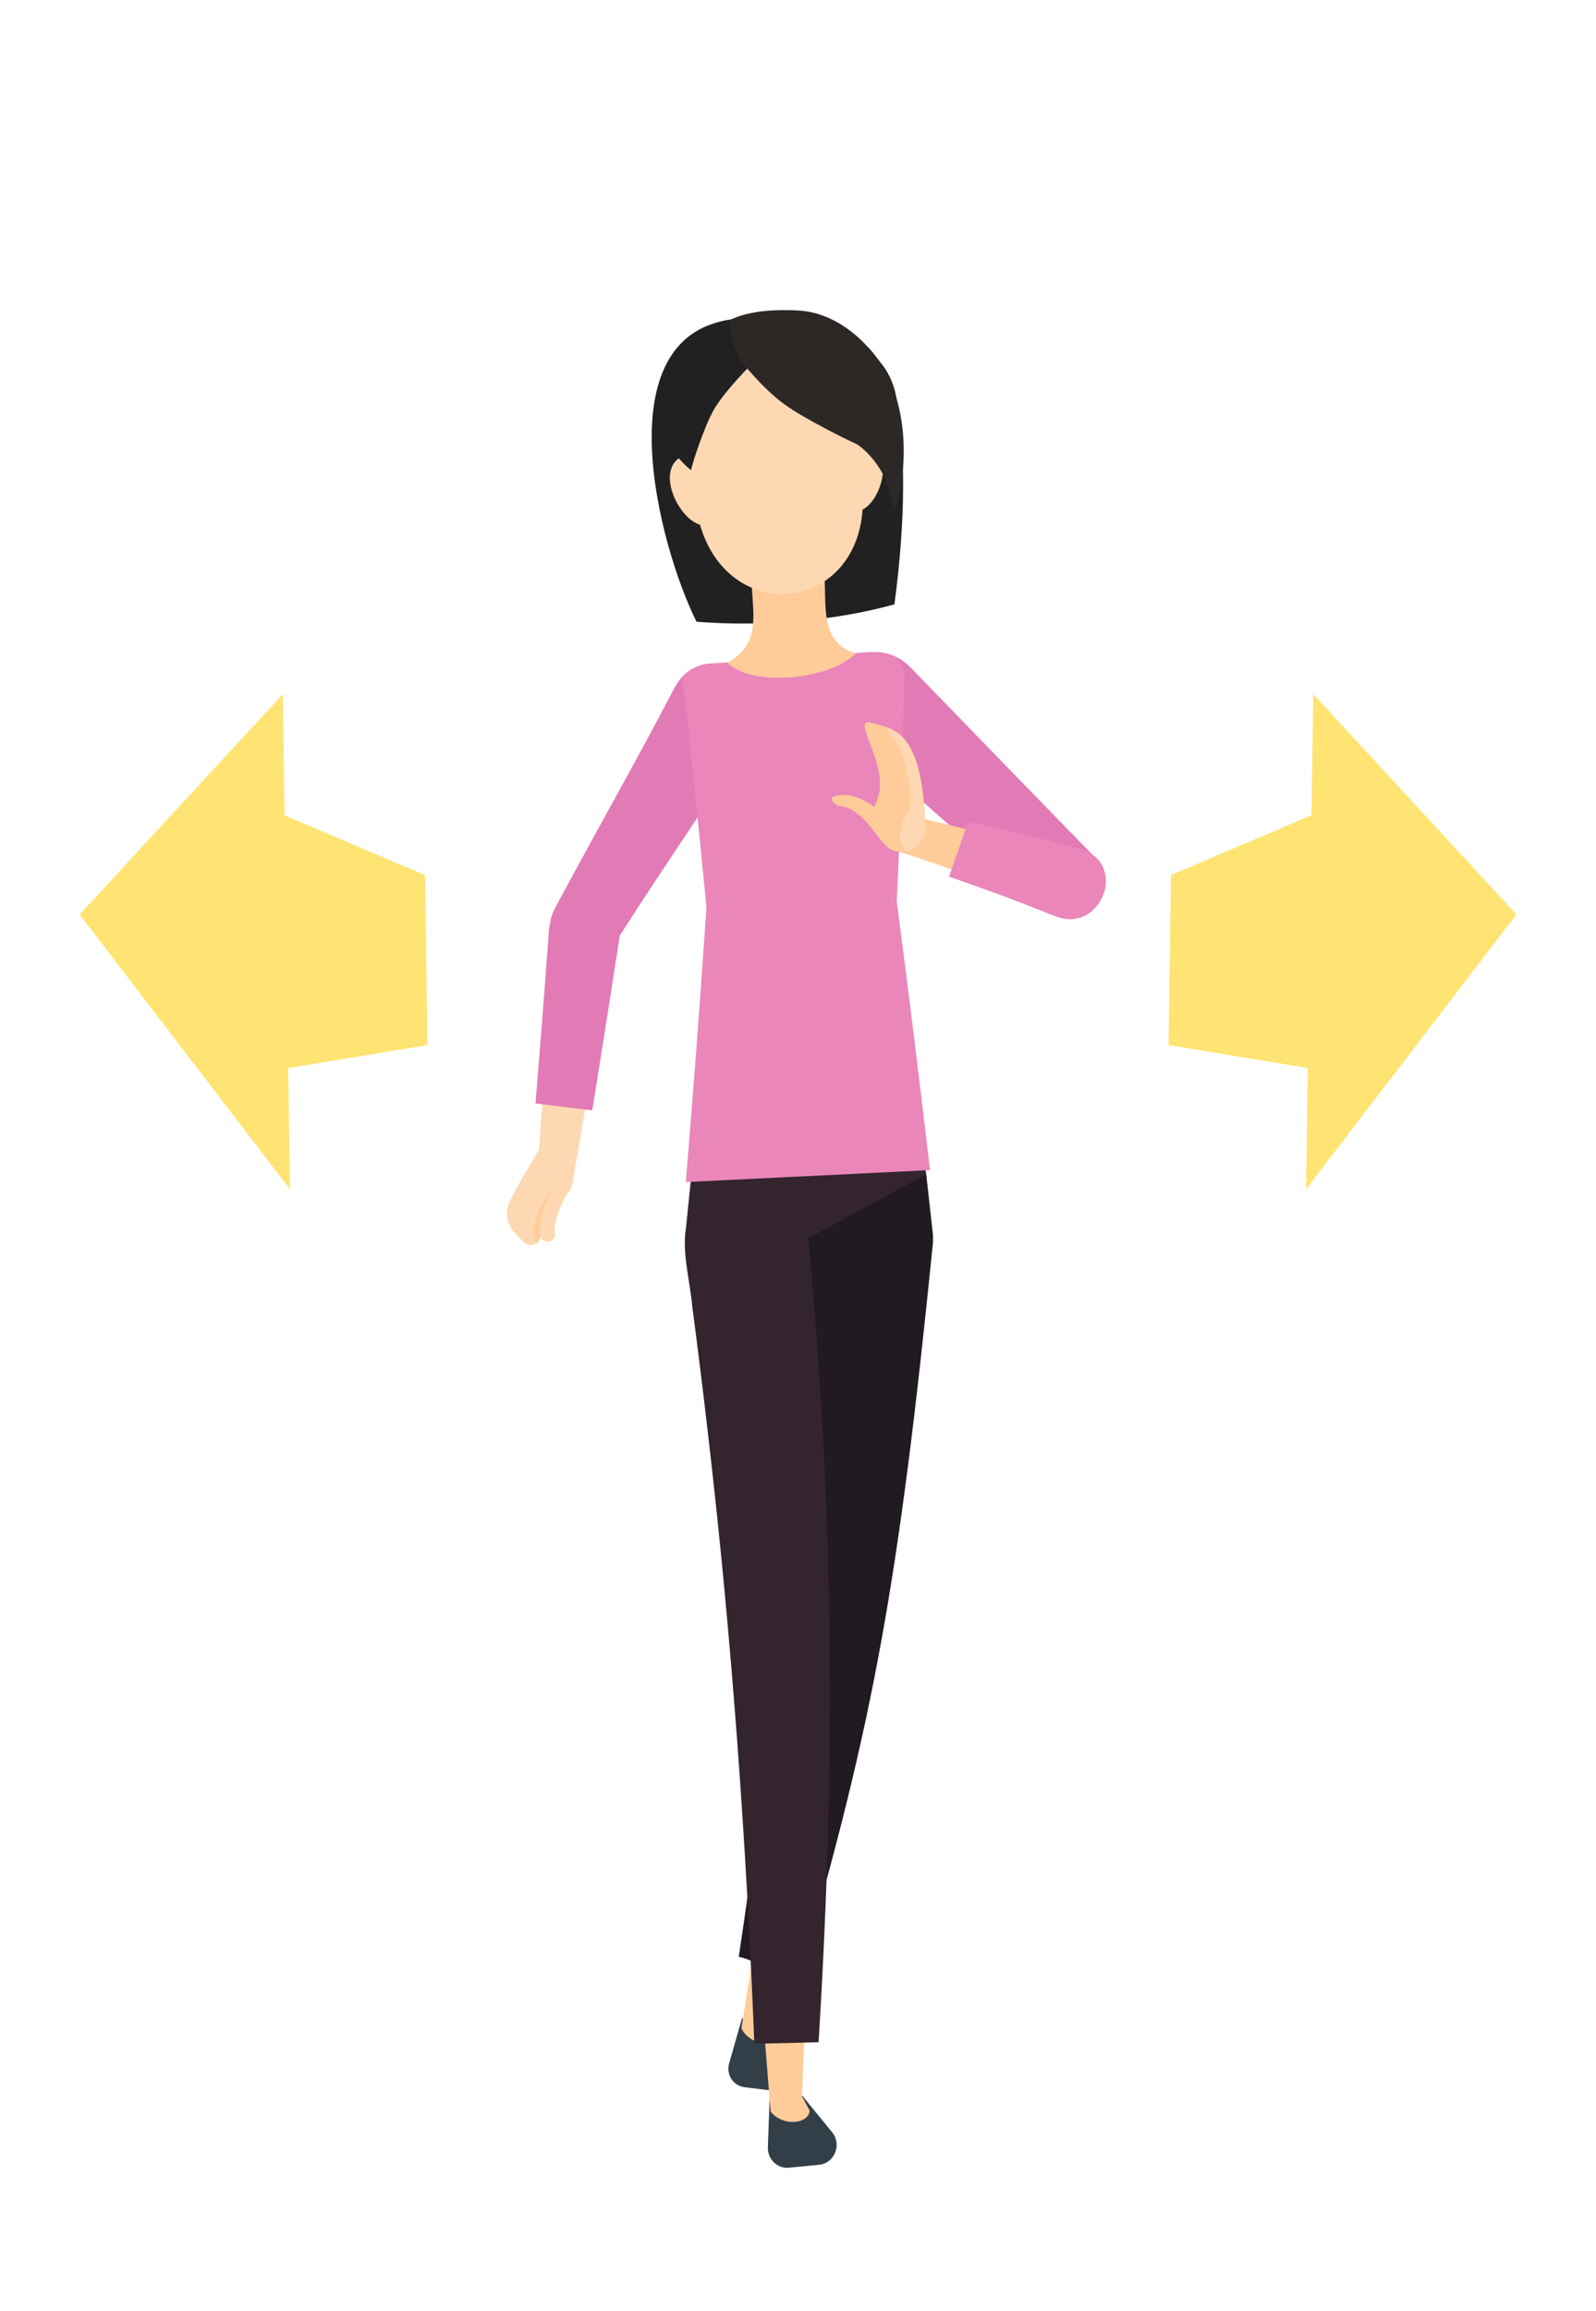 <svg enable-background="new 0 0 170 246" height="246" viewBox="0 0 170 246" width="170" xmlns="http://www.w3.org/2000/svg"><path d="m82.51 222.59c-1.28-.15-1.92-.23-3.2-.39-1.22-.15-1.99-1.35-1.64-2.56.55-1.91.82-2.86 1.36-4.77 1.39.08 2.08.11 3.47.19.88 1.78 1.32 2.68 2.19 4.46.72 1.49-.54 3.27-2.18 3.07z" fill="#333f48"/><path d="m84.26 199.55c1.36.25 2.22 1.57 1.91 2.97-1.29 4.61-2.24 7.93-3.56 12.53.17.65.26.98.44 1.63-.15.47-.59.83-1.4.85-1.33.04-2.41-.92-2.68-1.62.85-5.25 1.45-9.03 2.27-14.29.31-1.39 1.66-2.32 3.02-2.07z" fill="#fc9"/><path d="m99.39 131.59-.73-6.57-4.21 1.13c-2.51-.87-5.43-.77-7.41.69-3.15 2.21-.78 6.66-1.14 10.32-.26 4.56.24 3.57-.1 8.29-1.5 20.9-4.01 42.18-7.11 62.87 2.68.49 5.94 3.89 6.71 1.22 7.6-26.25 10.32-40.84 13.96-77.1.03-.29.02-.57.01-.85z" fill="#221a22"/><path d="m87.25 230.46c-1.29.12-1.94.19-3.23.31-1.23.12-2.27-.91-2.23-2.18.07-2.01.11-3.01.18-5.01 1.38-.21 2.07-.32 3.44-.53 1.29 1.58 1.93 2.36 3.22 3.94 1.07 1.29.27 3.31-1.38 3.47z" fill="#333f48"/><path d="m83.41 207.44c1.39-.02 2.53 1.13 2.55 2.57-.21 4.83-.35 8.31-.54 13.15.33.61.49.91.82 1.52-.03.5-.38.95-1.16 1.14-1.29.32-2.57-.4-3-1.04-.44-5.39-.74-9.28-1.15-14.68-.03-1.45 1.09-2.64 2.48-2.66z" fill="#fc9"/><path d="m98.66 125.02s-1.02-7.79-1.6-12.09c-7.73.42-14.59.8-22.32 1.22-.56 6.26-1.07 10.52-1.68 16.63-.43 2.57.44 5.62.67 8.25.61 4.61 1.2 9.41 1.75 14.2 2.47 21.22 4.02 43.01 4.87 64.35 2.74-.07 6.84-.17 6.84-.17 1.94-31.38 1.52-57.48-1.1-85.59z" fill="#33242e"/><path d="m61.06 125.44c1.21-6.95 2.28-13.4 3.41-20.43.14-1.56-.97-2.97-2.52-3.21-1.58-.24-3.06.82-3.34 2.4-.38 6.24-.76 12.07-1.19 18.19-.8 1.31-2.26 3.77-3.12 5.51-.53 1.08-.35 2.37.45 3.26.2.22.82.84 1.02 1.06.46.5 1.27.42 1.63-.16 1.23-2.04 1.91-3.16 3.05-5.06.26-.26.44-.6.51-.98.01-.04.01-.07.02-.11.04-.16.07-.32.08-.47z" fill="#fdd8b2"/><path d="m57.12 132.23c.15.12.47-.54.47-.54.44-.03.93-.29.9-.74-.07-1.21 1.02-3.4 1.68-4.04.32-.31.49-.73.18-1.04-.3-.32-.51-.38-.83-.07-.82.8-2.75 3.4-2.63 5.27.02.23.06 1.03.23 1.16z" fill="#fc9"/><path d="m57.91 132.07c.16.1.37.14.57.1.43-.09.72-.51.63-.94-.23-1.19.96-3.76 1.53-4.48.28-.35.22-.85-.12-1.12-.34-.28-.85-.21-1.12.13-.72.9-2.21 3.95-1.86 5.79.05.22.19.41.37.52z" fill="#fdd8b2"/><path d="m80.28 77.9c-5.01 7.82-9.17 13.75-14.28 21.73v.04c-1 6.56-1.86 11.99-2.92 18.54-2.42-.29-3.62-.44-6.04-.74.54-6.61.97-12.09 1.45-18.7.02-.17.07-.32.11-.48.05-.51.21-1.05.52-1.6 4.63-8.68 8.52-15.4 12.69-23.41 3.05-5.86 11.99-.87 8.47 4.62zm36.35 13.37c-6.8-6.97-13.03-13.39-19.8-20.38-4.73-4.37-11.55 2.26-7.04 6.92 7.29 6.48 14.02 12.42 21.35 18.86 3.65 3.36 9.01-1.82 5.49-5.4z" fill="#e27ab6"/><path d="m99.06 124.57c-1.13-9.71-2.29-19.08-3.54-28.61.18-3.99.36-7.96.52-12.05.14-3.43.17-8.15.29-11.77.08-2.33-1.72-2.87-4.08-2.7-4.12.31-7.52.57-11.54.87-1.28.1-5.11.31-5.49.37-1.73.29-2.55 1.42-2.55 1.42.92 7.56 1.76 16.18 2.58 24.47-.66 9.78-1.38 19.35-2.2 29.27 8.91-.43 17.1-.83 26.01-1.27z" fill="#ea86ba"/><path d="m108.19 89.65c-3.11-.82-6.2-1.64-9.64-2.44-.02-.4-.06-.8-.09-1.17-.08-1.1-.21-2.2-.43-3.28-.28-1.37-.71-2.79-1.58-3.91-1.01-1.3-2.33-1.58-3.84-1.93-1.35-.31.38 2.42.91 4.86.43 1.95.19 2.87-.42 4.13-.69-.64-2.78-1.66-4.17-1.14-.78.19.09 1.02.48 1.04 1.28.05 2.54 1.2 3.49 2.42.55.7 1.09 1.55 1.81 2.09.31.23.69.34 1.08.36 3.98 1.27 7.43 2.55 10.89 3.84 3.34 1.24 4.92-3.96 1.51-4.87z" fill="#fc9"/><path d="m101.09 93.33c.81-2.34 1.22-3.5 2.04-5.84 0 0 8.59 1.83 12.1 2.94 4.82 1.53 2.18 8.75-2.52 7.21-1.62-.53-3.46-1.5-11.62-4.31z" fill="#ea86ba"/><path d="m77.79 34.03c-13.44 1.91-7.62 24.09-3.6 32.16 6.66.52 14.36.01 21.08-1.85.91-6.8 1.45-15.15.17-22.2-1.49-7.52-11.59-8.43-17.65-8.11z" fill="#212121"/><path d="m77.47 70.55c3.67-1.99 2.68-5.28 2.59-8.64 3.09-.25 4.64-.37 7.74-.62.26 2.85-.45 6.49 2.59 7.99.31.1.47.16.78.26-2.63 2.76-10.94 3.71-13.7 1.01z" fill="#fc9"/><path d="m91.88 54.25c-.79 11.02-14.23 12.3-17.32 1.61-2.37-.69-4.75-5.86-1.93-7.26-3.72-6.3 1.02-14.85 8.4-15.23 7.28-.82 13.63 6.67 11.25 13.48.05.01.11.01.16.02 2.82 1.12 1.59 6.27-.56 7.38zm6.57 31.79c-.08-1.1-.2-2.2-.43-3.28-.27-1.37-.7-2.79-1.57-3.91-.55-.7-1.19-1.1-1.9-1.38-.33.5.53 1.03.93 1.55.48.62 1.39 3.26 1.45 5.73.06 2.46-.9 1.85-1.04 4.06-.05.83.24 1.41.62 1.82.6-.13 1.16-.46 1.51-.91.78-1.02.52-2.5.43-3.68z" fill="#fdd8b2"/><path d="m80.66 38.18c-.9.83-3.31 3.38-4.24 4.84-1.04 1.35-2.55 5.84-2.82 7.03 0 0-1.37-1.06-1.96-2.27-.64-1.56-.82-4.49-.56-6.53.15-3.78 3.59-6.89 6.72-7.22 1.14 1.66 1.71 2.49 2.86 4.15z" fill="#212121"/><path d="m78.89 38.33c.81 1.14 3.11 3.68 4.83 4.82 1.59 1.2 6.23 3.56 7.55 4.14 1.14.72 2.86 2.69 3.37 4.7.91 3.15.51 2.87.51 2.87 1.89-5.42 1.66-13.65-2.97-18.19-1.88-1.98-4.35-3.44-7.05-3.61-3.19-.18-5.62.16-7.34.98 0-.01-.44 1.38 1.1 4.29z" fill="#2d2825"/><path d="m30.88 126.6-22.4-29.24 21.64-23.46.19 12.9 14.96 6.36.26 18.1-14.83 2.45zm108.24 0 22.4-29.25-21.64-23.46-.19 12.9-14.96 6.36-.26 18.1 14.83 2.45z" fill="#ffe473"/></svg>